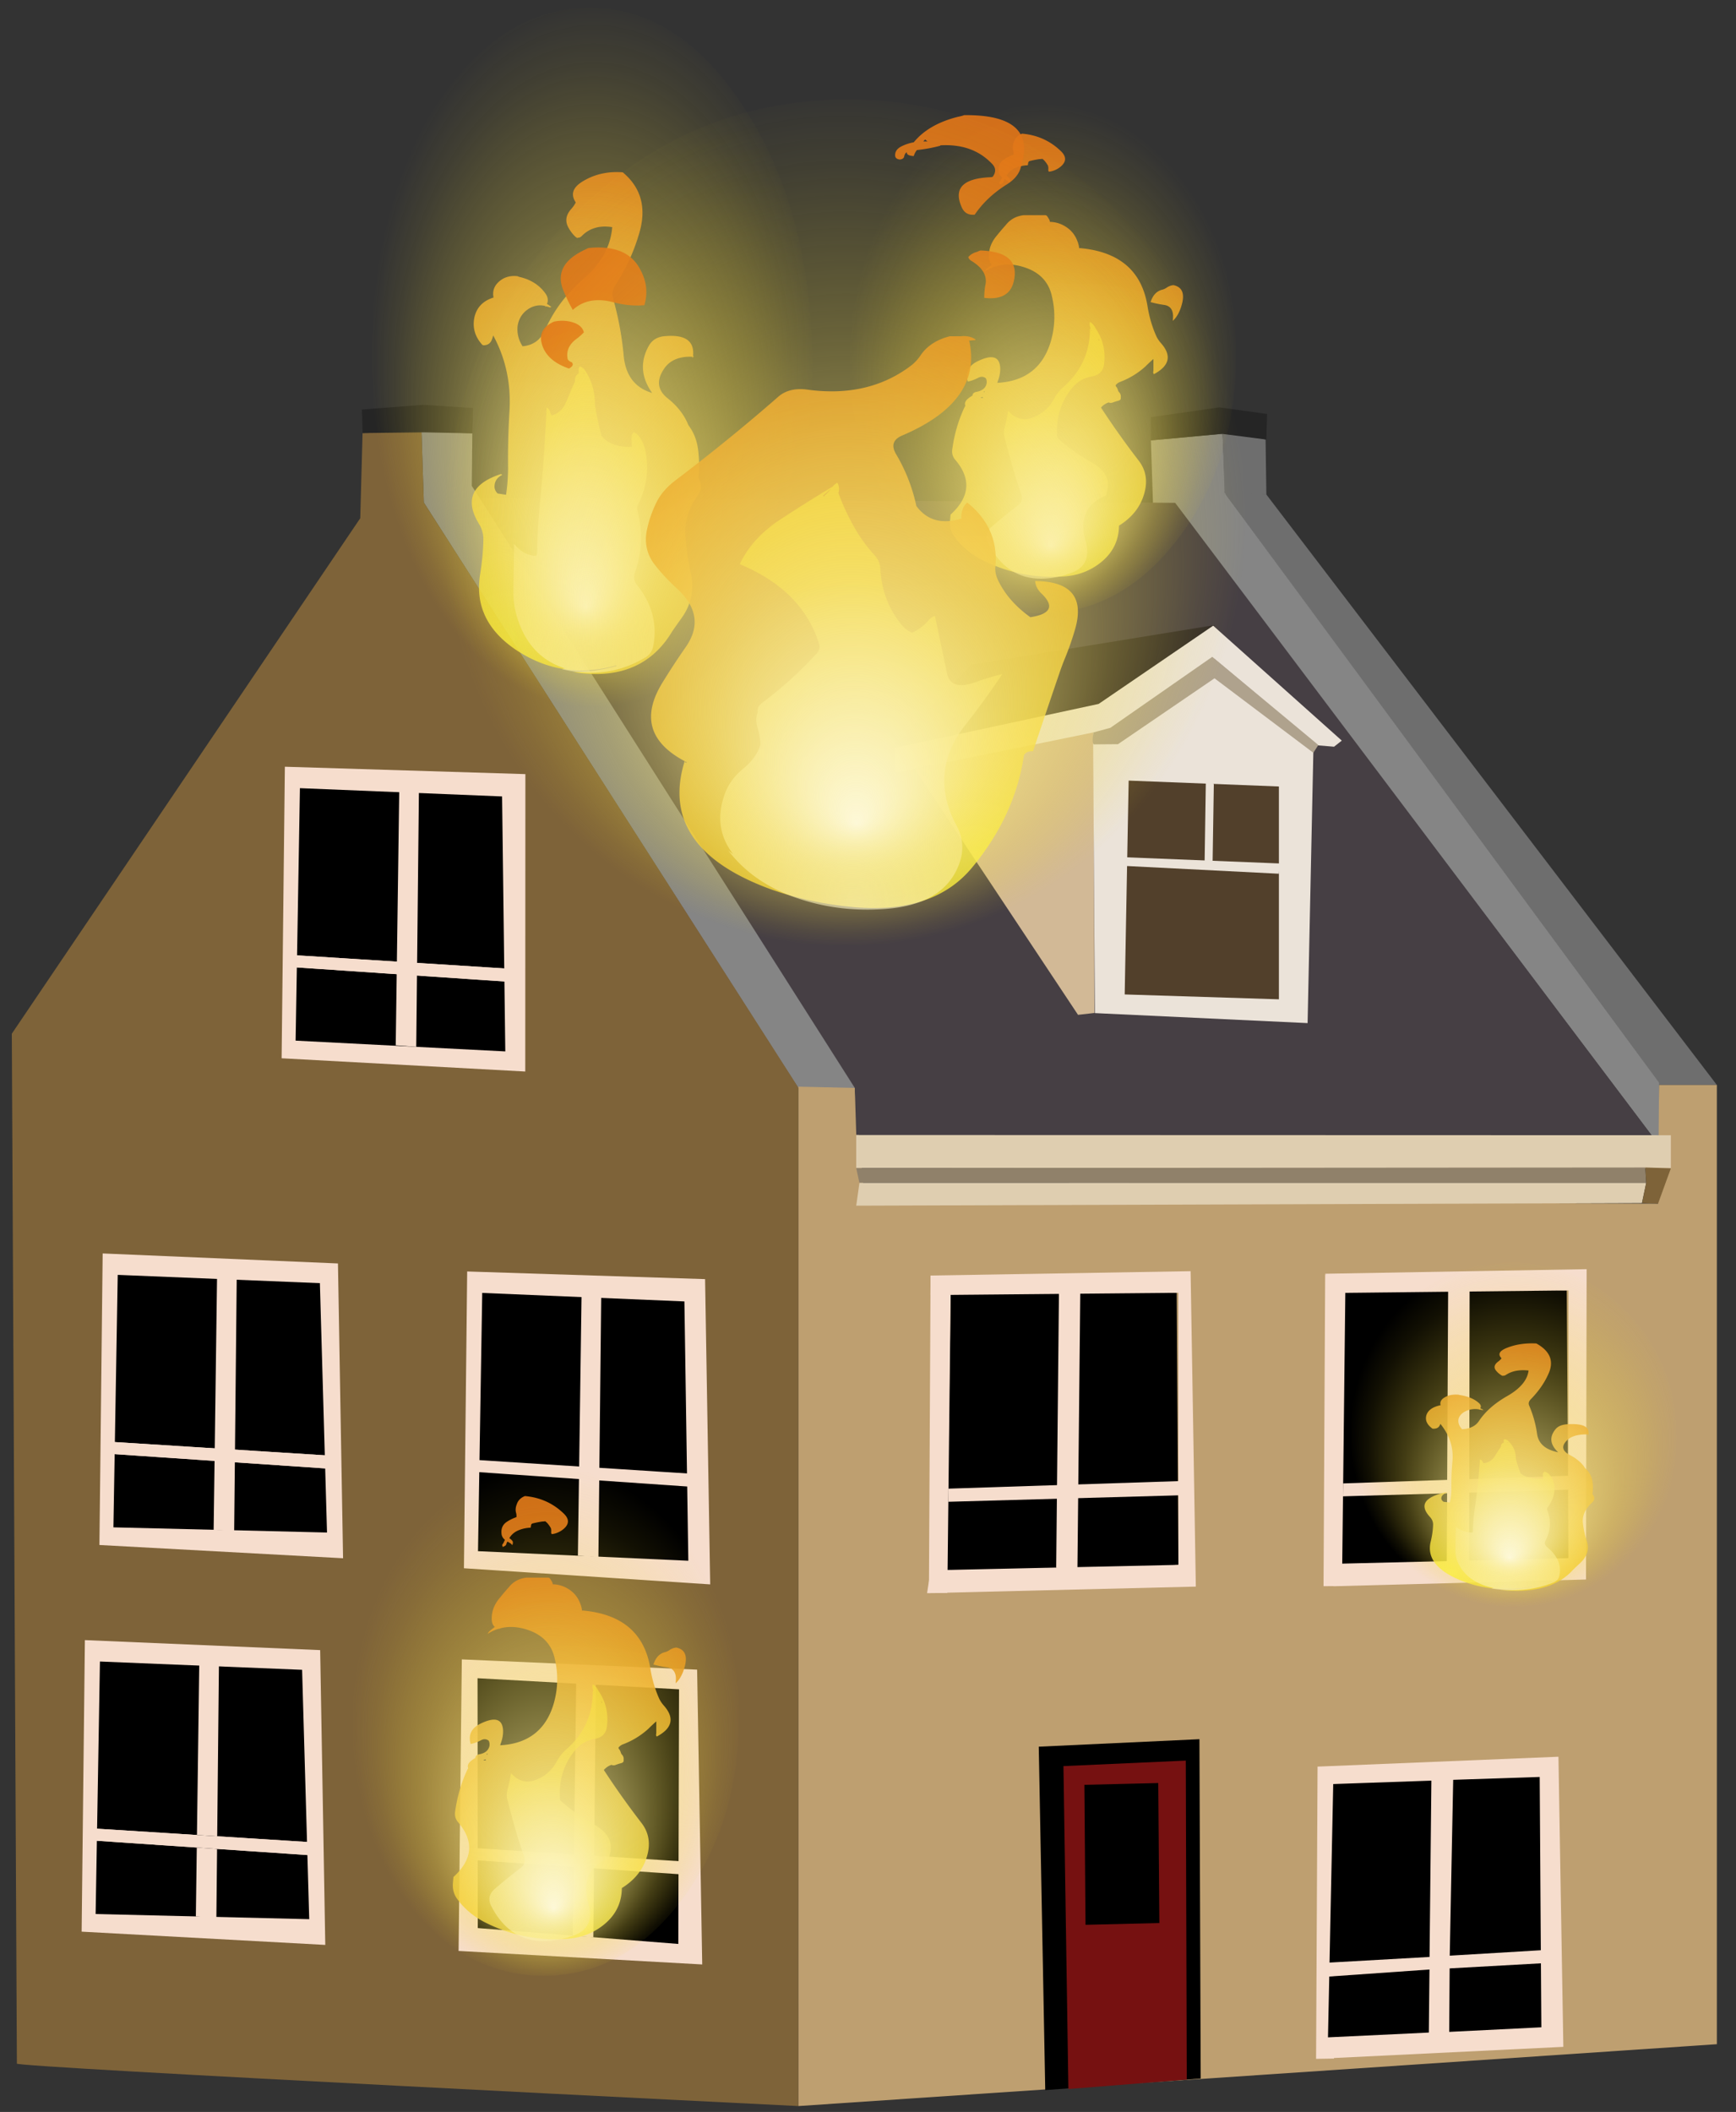 <?xml version="1.0"?>
<svg xmlns="http://www.w3.org/2000/svg" xmlns:xlink="http://www.w3.org/1999/xlink" version="1.0" width="588" height="715" viewBox="0 0 588 715">
  <rect x="0" y="0" width="588" height="715" fill="#333333" stroke="none"/>
  <defs>
    <radialGradient r="50.143" fy="-13776.663" fx="1471.076" cy="-13776.663" cx="1435.091" gradientTransform="matrix(.061 1.74 -1.318 .073 -17311.911 -981.236)" gradientUnits="userSpaceOnUse" id="r" xlink:href="#m"/>
    <radialGradient gradientUnits="userSpaceOnUse" gradientTransform="matrix(.025 -.999 -.533 -.042 -7373.982 905.2)" fy="-13776.663" fx="1471.076" r="50.143" cy="-13776.663" cx="1435.091" id="i">
      <stop offset="0" stop-color="#fdf8d7"/>
      <stop offset=".349" stop-color="#f9ea88" stop-opacity=".6"/>
      <stop offset=".659" stop-color="#f6df4b" stop-opacity=".275"/>
      <stop offset=".886" stop-color="#f4d92d" stop-opacity=".074"/>
      <stop offset="1" stop-color="#f4d626" stop-opacity="0"/>
    </radialGradient>
    <radialGradient gradientUnits="userSpaceOnUse" gradientTransform="matrix(-.187 -.982 -1.012 .158 47.276 -7.392)" r="32.777" cy="23.63" cx="-47.845" id="g">
      <stop offset="0" stop-color="#fcf43e" stop-opacity=".82"/>
      <stop offset="1" stop-color="#e07518" stop-opacity=".918"/>
    </radialGradient>
    <radialGradient gradientUnits="userSpaceOnUse" gradientTransform="matrix(-.187 -.982 -1.012 .158 45.76 -7.155)" r="32.777" cy="22.873" cx="-47.574" id="f">
      <stop offset="0" stop-color="#fcf43e" stop-opacity=".82"/>
      <stop offset="1" stop-color="#e07518" stop-opacity=".918"/>
    </radialGradient>
    <radialGradient gradientUnits="userSpaceOnUse" gradientTransform="matrix(-.187 -.982 -1.012 .158 49.396 -7.723)" r="32.777" cy="24.69" cx="-47.859" id="a">
      <stop offset="0" stop-color="#fcf43e" stop-opacity=".82"/>
      <stop offset="1" stop-color="#e07518" stop-opacity=".918"/>
    </radialGradient>
    <radialGradient gradientUnits="userSpaceOnUse" gradientTransform="matrix(-.187 .982 1.012 .158 4982.086 -16925.516)" r="70.556" cy="-1679.938" cx="17506.965" id="k">
      <stop offset="0" stop-color="#fcf43e" stop-opacity=".82"/>
      <stop offset="1" stop-color="#e07518" stop-opacity=".918"/>
    </radialGradient>
    <radialGradient gradientUnits="userSpaceOnUse" gradientTransform="matrix(-.148 .989 .802 .159 3702.68 -17369.176)" r="70.087" cy="-1313.591" cx="17779.9" id="j">
      <stop offset="0" stop-color="#fcf43e" stop-opacity=".82"/>
      <stop offset="1" stop-color="#e07518" stop-opacity=".918"/>
    </radialGradient>
    <radialGradient gradientUnits="userSpaceOnUse" gradientTransform="matrix(-.187 .982 1.012 .158 4985.565 -16924.973)" r="70.556" cy="-1681.676" cx="17504.656" id="b">
      <stop offset="0" stop-color="#fcf43e" stop-opacity=".82"/>
      <stop offset="1" stop-color="#e07518" stop-opacity=".918"/>
    </radialGradient>
    <radialGradient gradientUnits="userSpaceOnUse" gradientTransform="matrix(-.012 1 .704 .009 275.387 -16431.268)" r="36.84" cy="-101.363" cx="16433.957" id="l">
      <stop offset="0" stop-color="#fff" stop-opacity=".6"/>
      <stop offset="1" stop-color="#f4d626" stop-opacity=".757"/>
    </radialGradient>
    <radialGradient gradientUnits="userSpaceOnUse" gradientTransform="matrix(.025 -.999 -.533 -.042 -7373.982 905.2)" fy="-13776.663" fx="1471.076" r="50.143" cy="-13776.663" cx="1435.091" id="m">
      <stop offset="0" stop-color="#fdf8d7"/>
      <stop offset=".349" stop-color="#f9ea88" stop-opacity=".6"/>
      <stop offset=".659" stop-color="#f6df4b" stop-opacity=".275"/>
      <stop offset=".886" stop-color="#f4d92d" stop-opacity=".074"/>
      <stop offset="1" stop-color="#f4d626" stop-opacity="0"/>
    </radialGradient>
    <radialGradient gradientUnits="userSpaceOnUse" gradientTransform="matrix(.025 -.999 -.533 -.042 -7373.982 905.2)" fy="-13776.663" fx="1471.076" r="50.143" cy="-13776.663" cx="1435.091" id="c">
      <stop offset="0" stop-color="#fdf8d7"/>
      <stop offset=".349" stop-color="#f9ea88" stop-opacity=".6"/>
      <stop offset=".659" stop-color="#f6df4b" stop-opacity=".275"/>
      <stop offset=".886" stop-color="#f4d92d" stop-opacity=".074"/>
      <stop offset="1" stop-color="#f4d626" stop-opacity="0"/>
    </radialGradient>
    <radialGradient gradientUnits="userSpaceOnUse" gradientTransform="matrix(.012 -1 .704 .008 -12.856 57.798)" r="13.438" cy="41.55" cx="16.6" id="d">
      <stop offset="0" stop-color="#fff" stop-opacity=".6"/>
      <stop offset="1" stop-color="#f4d626" stop-opacity=".757"/>
    </radialGradient>
    <radialGradient gradientUnits="userSpaceOnUse" gradientTransform="matrix(.187 -.982 1.012 .158 -.466 -.072)" r="25.741" cy="19.828" cx="-37.444" id="e">
      <stop offset="0" stop-color="#fcf43e" stop-opacity=".82"/>
      <stop offset="1" stop-color="#e07518" stop-opacity=".918"/>
    </radialGradient>
    <radialGradient r="70.556" cy="-1681.676" cx="17504.656" gradientTransform="matrix(-.326 -1.711 1.763 -.276 9616.792 30059.745)" gradientUnits="userSpaceOnUse" id="n" xlink:href="#b"/>
    <radialGradient r="70.087" cy="-1313.591" cx="17779.9" gradientTransform="matrix(-.258 -1.722 1.397 -.277 7382.52 30833.369)" gradientUnits="userSpaceOnUse" id="o" xlink:href="#j"/>
    <radialGradient r="70.556" cy="-1679.938" cx="17506.965" gradientTransform="matrix(-.326 -1.711 1.763 -.276 9610.732 30060.691)" gradientUnits="userSpaceOnUse" id="p" xlink:href="#k"/>
    <radialGradient r="36.84" cy="-101.363" cx="16433.957" gradientTransform="matrix(-.022 -1.741 1.226 -.015 1413.553 29199.91)" gradientUnits="userSpaceOnUse" id="q" xlink:href="#l"/>
    <radialGradient gradientUnits="userSpaceOnUse" gradientTransform="matrix(-.012 -1 -.704 .009 47.174 -.586)" r="17.114" cy="27.684" cx="-45.698" id="h">
      <stop offset="0" stop-color="#fff" stop-opacity=".6"/>
      <stop offset="1" stop-color="#f4d626" stop-opacity=".757"/>
    </radialGradient>
    <radialGradient r="25.741" cy="19.828" cx="-37.444" gradientTransform="matrix(1.174 -6.17 6.356 .994 -164.526 316.502)" gradientUnits="userSpaceOnUse" id="s" xlink:href="#e"/>
    <radialGradient r="13.438" cy="41.55" cx="16.6" gradientTransform="matrix(.075 -6.28 4.422 .053 -242.343 679.96)" gradientUnits="userSpaceOnUse" id="t" xlink:href="#d"/>
    <radialGradient r="50.143" fy="-13776.663" fx="1471.076" cy="-13776.663" cx="1435.091" gradientTransform="matrix(-.07 2.396 1.503 .101 20753.416 -1576.291)" gradientUnits="userSpaceOnUse" id="u" xlink:href="#c"/>
    <radialGradient r="32.777" cy="24.69" cx="-47.859" gradientTransform="matrix(-1.174 -6.17 -6.357 .994 579.854 320.842)" gradientUnits="userSpaceOnUse" id="v" xlink:href="#a"/>
    <radialGradient r="32.777" cy="22.873" cx="-47.574" gradientTransform="matrix(-1.174 -6.17 -6.357 .994 557.018 324.413)" gradientUnits="userSpaceOnUse" id="w" xlink:href="#f"/>
    <radialGradient r="32.777" cy="23.63" cx="-47.845" gradientTransform="matrix(-1.174 -6.17 -6.357 .994 566.54 322.924)" gradientUnits="userSpaceOnUse" id="x" xlink:href="#g"/>
    <radialGradient r="17.114" cy="27.684" cx="-45.698" gradientTransform="matrix(-.078 -6.28 -4.422 .055 565.897 365.671)" gradientUnits="userSpaceOnUse" id="y" xlink:href="#h"/>
    <radialGradient r="50.143" fy="-13776.663" fx="1471.076" cy="-13776.663" cx="1435.091" gradientTransform="matrix(.102 2.915 -2.208 .123 -30121.845 -1965.486)" gradientUnits="userSpaceOnUse" id="z" xlink:href="#i"/>
    <radialGradient xlink:href="#b" id="A" gradientUnits="userSpaceOnUse" gradientTransform="matrix(-.326 -1.711 1.763 -.276 9616.792 30059.745)" cx="17504.656" cy="-1681.676" r="70.556"/>
    <radialGradient xlink:href="#j" id="B" gradientUnits="userSpaceOnUse" gradientTransform="matrix(-.258 -1.722 1.397 -.277 7382.52 30833.369)" cx="17779.9" cy="-1313.591" r="70.087"/>
    <radialGradient xlink:href="#k" id="C" gradientUnits="userSpaceOnUse" gradientTransform="matrix(-.326 -1.711 1.763 -.276 9610.732 30060.691)" cx="17506.965" cy="-1679.938" r="70.556"/>
    <radialGradient xlink:href="#l" id="D" gradientUnits="userSpaceOnUse" gradientTransform="matrix(-.022 -1.741 1.226 -.015 1413.553 29199.91)" cx="16433.957" cy="-101.363" r="36.84"/>
    <radialGradient xlink:href="#m" id="E" gradientUnits="userSpaceOnUse" gradientTransform="matrix(.061 1.74 -1.318 .073 -17311.911 -981.236)" cx="1435.091" cy="-13776.663" fx="1471.076" fy="-13776.663" r="50.143"/>
    <radialGradient xlink:href="#e" id="F" gradientUnits="userSpaceOnUse" gradientTransform="matrix(1.174 -6.17 6.356 .994 -164.526 316.502)" cx="-37.444" cy="19.828" r="25.741"/>
    <radialGradient xlink:href="#d" id="G" gradientUnits="userSpaceOnUse" gradientTransform="matrix(.075 -6.28 4.422 .053 -242.343 679.96)" cx="16.6" cy="41.55" r="13.438"/>
    <radialGradient xlink:href="#c" id="H" gradientUnits="userSpaceOnUse" gradientTransform="matrix(-.07 2.396 1.503 .101 20753.416 -1576.291)" cx="1435.091" cy="-13776.663" fx="1471.076" fy="-13776.663" r="50.143"/>
  </defs>
  <g fill-rule="evenodd">
    <path d="M390.675 175.033l24.402-6.554c-.012-.089-.945-21.58-1-21.607l-24.258 2.223.855 25.937zM142.771 145.963l.78 24.162 126.9 198.36 22.689.687-133.31-204.62h-.031l.187-17.844z" fill="#858585"/>
    <path d="M414.462 166.445l14.39.879 152.663 199.987h-19.582z" fill="#6e6e6e"/>
    <path d="M561.925 366.526l-146.788-199.2c-1.71-5.119-11.006 2.796-17.576 2.85l164.425 217.588z" fill="#858585"/>
    <path d="M4 349.958l118.019-174.513.782-28.827 19.965-.655.78 24.162 126.888 198.113L270.43 713S2.63 699.785 5.717 698.605z" fill="#7e6339"/>
    <path d="M270.438 367.883l19.08.433 3.365 38.375 268.725.78.332-40.168h19.582v324.75l-311.075 20.941z" fill="#be9f70"/>
    <path d="M527.862 594.733l-81.593 3.343v.157l-.032 5.937-.468 92.844 6.062-.094v-.187l77.688-3.782-1.657-98.218z" fill="#f6ddcd"/>
    <path d="M162.4 168.483l235.637 1.747L562 387.767l-271.975-3.523-.5-15.934z" fill="#463f44"/>
    <path d="M302.037 253.083l26.894-28.043 82.603-13.439-40.408 27.962-69.089 13.52z" fill="#302a29"/>
    <path d="M302.938 253.233l.4 8.376 71.583-14.255 36.393-24.356 34.792 29.319 5.75.48 2.626-2.063-43.568-38.911-38.792 26.485-69.185 14.925z" fill="#ebe3d9"/>
    <path d="M365.137 343.57l5.546-.635-.25-94.997-60.598 12.373 55.303 83.26z" fill="#d2b996"/>
    <path d="M370.237 248.158l4.239-.632 36.126-25.157 34.31 29.03-2.018 94.967-72.052-3.384-.605-94.825z" fill="#ebe3d9"/>
    <path d="M382.287 264.27l-1.34 72.394 52.23 1.65v-72.052l-50.889-1.992z" fill="#52402b"/>
    <path d="M380.812 290.208l.246 2.948 52.111 2.643.254-3.475z" fill="#ebe3d9"/>
    <path d="M408.425 264.795l-.424 27.805 2.712-.146.424-27.055-2.712-.603z" fill="#ebe3d9"/>
    <path d="M414.05 145.77l14.612 3.01.272 18.644-14.153-.562-.73-21.092z" fill="#6e6e6e"/>
    <path d="M389.8 141.22l23.241-3.3 16.133 2.22-.246 8.668-15.142-1.941-23.957 2.221-.03-7.868zM122.563 138.658l20.734-1.611 16.942 1.085-.247 8.568-16.32-.333-20.865.241c-.246-7.95-.09-5.467-.246-7.95z" fill="#252525"/>
    <path d="M28.75 555.25l79.695 3.389 1.73 99.802-82.525-4.488 1.1-98.703z" fill="#f6ddcd"/>
    <path d="M351.837 591.331l2.197 116.264 52.654-3.93-.428-114.868-54.422 2.535z"/>
    <path d="M360.2 597.904l1.673 109.325 40.095-3.189-.326-107.995-41.442 1.86z" fill="#761111"/>
    <path d="M322.05 433.954l-1.466 101.691 78.556-5.864-.589-92.109-76.501-3.718z"/>
    <path d="M321.262 503.976l-.05 4.447 77.922-2.183.59-4.833z" fill="#f6ddcd"/>
    <path d="M358.712 434.066l-.97 96.69 7.18 1.579 1.016-98.34z" fill="#f6ddcd"/>
    <path d="M315.15 438.438c0-.21.041-6.61.041-6.61l88.076-1.47 1.772 106.78-91.028 2.22 1.181-7.74 83.943-1.838v-92.113z" fill="#f6ddcd"/>
    <path d="M315.187 431.989l-.55 107.352 6.235-.058 1.125-100.874z" fill="#f6ddcd"/>
    <path d="M454.357 434.756l-2.125 98.606 79.027-5.863-.593-90.629-76.307-2.113z"/>
    <path d="M454.93 502.202l-.05 4.375 76.375-2.238.594-4.756-76.917 2.62z" fill="#f6ddcd"/>
    <path d="M490.502 435.77l-.478 94.8 7.593-.184.154-94.694-7.27.079z" fill="#f6ddcd"/>
    <path d="M452.803 437.721c0-.206-3.96-6.503-3.96-6.503l88.567-1.544-.218 105.061-85.535 2.285 1.188-7.617 78.407-1.9v-90.634z" fill="#f6ddcd"/>
    <path d="M448.847 431.37L448.294 537l6.248-.06 1.13-99.254z" fill="#f6ddcd"/>
    <path d="M521.921 664.673l-30.91 1.72-.15 21.49 31.21-1.55zM492.211 602.553l-1.17 59.53 30.85-1.84-.38-58.66zM484.825 602.826l-33.25 1.157-1.25 60.437 33.875-1.906.625-59.688zM484.175 666.77l-33.938 2.375-.437 20.594 34.156-1.625.219-21.344zM367.3 604.243l.373 47.395 25.015-.601-.373-47.395-25.015.6z"/>
    <path d="M290.012 384.249v11.2l275.925.077v-11.2z" fill="#dfceb0"/>
    <path d="M290.012 395.45l1.088 5.016 266.475-.021-.31-5.195z" fill="#90816a"/>
    <path d="M291.1 400.465l-1.087 7.71 266.125-.89 1.445-6.84z" fill="#dfceb0"/>
    <path d="M565.937 395.525l-8.664-.276.31 5.195-1.38 6.842 5.396.185 4.339-11.946z" fill="#7e6339"/>
    <path d="M370.362 247.958s-.65 3.345.09 4.044l8.222-.063 32.69-22.302 33.477 25.214 1.694-2.632-35.93-29.852L376.09 246.4l-5.727 1.558z" fill="#afa28d"/>
    <path d="M33.85 562.506l-1.46 85.473 72.347 1.753-2.412-84.423-68.475-2.803z"/>
    <path d="M32.587 619.083l-.045 4.087 72.201 4.892.544-4.393-72.7-4.586z" fill="#f6ddcd"/>
    <path d="M67.512 561.656l-1.176 87.145 6.952.524.88-87.077-6.656-.591zM32.587 619.083l-.045 4.087 72.201 4.892.544-4.393-72.7-4.586zM156.425 561.78l79.695 3.474 1.73 99.804-82.525-4.576 1.1-98.703z" fill="#f6ddcd"/>
    <path d="M161.75 568.155l.083 84.585 67.918 5.374.246-86.197z"/>
    <path d="M160.262 625.62l-.045 4.087 72.201 4.97.544-4.392-72.7-4.665z" fill="#f6ddcd"/>
    <path d="M195.187 568.228l-1.176 87.143 6.952.531.88-87.075-6.656-.599zM34.775 424.349l79.695 3.389 1.73 99.802-82.525-4.488 1.1-98.704z" fill="#f6ddcd"/>
    <path d="M39.875 431.605l-1.46 85.473 72.347 1.752-2.412-84.422-68.475-2.803z"/>
    <path d="M38.612 488.186l-.045 4.088 72.201 4.892.544-4.393-72.7-4.587z" fill="#f6ddcd"/>
    <path d="M73.537 430.754l-1.176 87.145 6.952.523.88-87.076-6.655-.592z" fill="#f6ddcd"/>
    <path d="M38.612 488.186l-.045 4.088 72.201 4.892.544-4.393-72.7-4.587zM158.237 430.453l80.582 2.588 1.73 103.348-83.411-5.463z" fill="#f6ddcd"/>
    <path d="M163.337 437.714l-1.435 87.431 71.236 3.24-1.325-87.795z"/>
    <path d="M162.075 494.294l-.046 4.087 72.202 4.97.543-4.392-72.7-4.665z" fill="#f6ddcd"/>
    <path d="M197 436.9l-1.264 89.774 6.952.53.967-89.706z" fill="#f6ddcd"/>
    <g>
      <path d="M96.486 259.572l81.468 2.503-.042 100.688-82.525-4.487z" fill="#f6ddcd"/>
      <path d="M101.586 266.83l-1.46 85.47 71.02 3.654-1.085-86.322z"/>
      <path d="M100.324 323.41l-.046 4.088 72.201 4.893.544-4.394-72.7-4.586z" fill="#f6ddcd"/>
      <path d="M135.249 265.979l-1.215 87.9 6.951.524.918-87.832z" fill="#f6ddcd"/>
      <path d="M100.324 323.41l-.046 4.088 72.201 4.893.544-4.394-72.7-4.586z" fill="#f6ddcd"/>
    </g>
  </g>
  <g fill-rule="evenodd">
    <path d="M941.43 464.988c1.335 1.044 2.32 2.38 2.96 4.005.399.913.632 1.798.696 2.654v.046l.175-.087c13.41 1.16 21.073 7.72 22.989 19.68.58 3.598 1.567 6.966 2.96 10.1.349.757.842 1.51 1.48 2.265 3.832 4.239 3.078 7.78-2.263 10.625a.84.84 0 01-.262-.61c.06-.29.088-.61.088-.959v-.958-1.393-1.219a51.765 51.765 0 00-2.7 2.525 26.81 26.81 0 01-8.534 5.225c-.639.232-1.161.61-1.567 1.13 0 .234.117.465.348.697.174.29.319.61.436.958.057.29.231.58.522.87.348.466.493.959.435 1.481v.611c-.116.29-.348.493-.696.61-.697.176-1.423.406-2.177.697-.523.115-.928.087-1.22-.087a5.759 5.759 0 00-2.612 1.741 283.67 283.67 0 0012.888 18.111c2.38 3.192 2.96 6.88 1.742 11.06-1.277 4.47-4.123 8.068-8.534 10.797-.058 5.807-2.757 10.422-8.099 13.847-3.018 1.916-6.386 3.019-10.1 3.31-9.985.754-19.39-1.103-28.215-5.574-3.948-2.032-7.11-4.732-9.491-8.098-1.045-1.51-1.48-3.252-1.307-5.225.06-.696.117-1.363.175-2.003 6.5-5.921 7.053-12.076 1.654-18.46-.987-1.103-1.336-2.41-1.045-3.92.697-4.933 2.06-9.578 4.093-13.932.092-.185.193-.359.305-.522-.343-.817-.039-1.629.914-2.437a9.345 9.345 0 011.567-1.047h-.087c.058-.637.493-1.045 1.306-1.219 1.974-.346 3.135-1.276 3.484-2.786.116-.697.03-1.307-.262-1.829-.754-.582-1.597-.64-2.525-.176-1.219.64-2.408 1.075-3.57 1.306-.87-3.077.231-5.369 3.309-6.877 4.876-2.381 7.431-1.655 7.663 2.177.06 1.393-.174 2.814-.697 4.265-.115.29-.203.582-.26.87 9.461-.522 15.5-5.224 18.112-14.106 1.45-5.05 1.567-10.13.348-15.24-1.22-5.515-5.05-8.968-11.495-10.362-2.554-.52-4.934-.463-7.14.176l.087.087h-.435c-1.277.349-2.526.929-3.745 1.742.174-.406.436-.756.784-1.047.522-.465 1.074-.9 1.654-1.306-.639-.523-.987-1.336-1.045-2.437-.116-2.727.814-5.224 2.787-7.488a77.381 77.381 0 012.96-3.484c1.51-1.917 3.541-3.018 6.096-3.309h7.228a.78.78 0 01.348.087c.058.058.145.115.261.176.232.347.436.666.61.957.232.348.348.694.348 1.044 2.322.058 4.412.814 6.27 2.265zm-28.911 57.385l-.131-.392a9.559 9.559 0 00-.74.349c.284.005.574.02.87.043zm.435-1.96l.174-.391a8.248 8.248 0 00-.392.218.692.692 0 00.218.174z" fill="url(#n)" transform="translate(-579.573 -387.613)"/>
    <path d="M974.955 484.842c.697-.406 1.393-.638 2.09-.697 3.018.64 3.918 2.96 2.7 6.967-.697 2.323-1.683 4.035-2.961 5.137.465-3.25-.493-5.049-2.874-5.399a35.927 35.927 0 01-4.615-.958c.696-2.265 1.973-3.659 3.831-4.18.58-.114 1.19-.405 1.829-.87z" fill="url(#o)" transform="translate(-579.573 -387.613)"/>
    <path d="M938.033 444.61c-1.045.638-2.09 1.016-3.135 1.131-.174-.115-.261-.32-.261-.61.057-.464.03-.928-.087-1.393a9.381 9.381 0 00-1.22-1.741 6.63 6.63 0 00-.696-.612 5.92 5.92 0 01-.958.087c-1.219.178-2.38.41-3.483.7-.117.116-.204.203-.261.262a.773.773 0 00-.087.346c-.058.176-.088.32-.088.436 0 .117-.03.233-.087.348-1.393.058-2.67.32-3.831.784-1.393.522-2.468 1.364-3.222 2.525-.058.058-.087.115-.087.174 0 .06.03.115.087.176a3.8 3.8 0 01.87.782c.175.234.232.495.175.784 0 .233-.06.435-.174.611h-.087a2.21 2.21 0 00-.523-.524 5.756 5.756 0 00-.61-.347 1.084 1.084 0 00-.435-.26c0 .057-.03.114-.087.173a1.898 1.898 0 00-.261.61c-.06.289-.232.522-.523.695l-.696.348c-.058-.057-.087-.144-.087-.26-.175-.29-.117-.581.174-.87.116-.176.231-.406.348-.697.117-.174.204-.378.261-.61-.696-.581-1.074-1.276-1.132-2.09-.174-1.626.349-2.903 1.568-3.83a13.906 13.906 0 013.483-1.742c.057-.58 0-1.132-.174-1.655-.174-.87-.087-1.742.261-2.612.406-1.336 1.336-2.292 2.787-2.872 5.282.463 9.753 2.523 13.41 6.18 1.858 1.974 1.48 3.832-1.132 5.574z" fill="url(#p)" transform="translate(-579.573 -387.613)"/>
    <path d="M951.922 502.78c-.12-.207-.237-.41-.348-.61.04.26.084.523.13.784l.218-.174zm-2.743-3.135h.174a6.353 6.353 0 01-.217-.435c.012.146.028.29.043.435zm-.217-.827c-.32-.82-.394-1.56-.218-2.22.834.5 1.458 1.21 1.872 2.133 2.503 3.582 3.476 7.632 2.917 12.15-.29 2.378-1.684 3.772-4.18 4.177-2.555.464-4.672 1.655-6.356 3.57-4.123 4.82-5.892 10.565-5.312 17.24a67.388 67.388 0 0011.755 8.36c4.82 2.728 6.416 6.357 4.79 10.885-.058.175-.232.32-.523.436-6.386 2.844-8.533 7.924-6.444 15.239 1.685 5.921-.405 9.666-6.27 11.233a1.488 1.488 0 01-.26.045.398.398 0 01-.088.131c-12.076 3.54-20.841.03-26.298-10.537-1.102-2.206-.726-4.122 1.132-5.747a198.03 198.03 0 018.795-7.14c1.336-.988 1.742-2.264 1.22-3.832a188.256 188.256 0 01-2.265-6.88 326.41 326.41 0 01-3.396-12.365c-.29-1.046-.29-2.147 0-3.309a56.764 56.764 0 001.22-5.747c2.38 2.727 5.137 3.513 8.272 2.351 3.252-1.217 5.69-3.366 7.315-6.442a13.735 13.735 0 013.135-3.918c5.921-5.225 8.911-11.699 8.969-19.42 0-.186.073-.318.217-.393zm-8.796 21.64c.114-.176.229-.35.349-.523a22.92 22.92 0 01-.48.435l.131.087zm1.307 59.693l-.044-.044v.044h.044z" fill="url(#q)" transform="translate(-579.573 -387.613)"/>
    <path d="M978.843 569.657c-12.934 17.068-28.529 25.602-46.778 25.602s-33.843-8.534-46.778-25.602c-12.89-17.01-19.335-37.589-19.335-61.74 0-24.093 6.445-44.671 19.335-61.739 12.937-17.068 28.53-25.601 46.778-25.601 18.25 0 33.841 8.533 46.778 25.601 12.938 17.068 19.405 37.646 19.405 61.74 0 24.093-6.467 44.672-19.405 61.74z" fill="url(#r)" transform="translate(-579.573 -387.613)"/>
  </g>
  <g fill-rule="evenodd">
    <path d="M-60.819 422.225c-1.834 1.985-2.255 4.007-1.262 6.073a12.256 12.256 0 002.638 3.549c.075.075.15.113.226.113l.232.232c.15 0 .232-.037.232-.119.459.076.917-.113 1.376-.571 2.67-2.676 6.11-3.668 10.313-2.984-.534 6.57-3.781 12.41-9.742 17.53-3.667 3.14-6.764 6.613-9.276 10.425a47.695 47.695 0 00-3.78 6.984c-1.527 3.285-4.052 5.081-7.563 5.382-1.3-1.984-1.871-4.164-1.714-6.531.308-2.751 1.645-4.849 4.013-6.3 1.752-.992 3.549-1.262 5.383-.804.075.076.119.195.119.346.075-.076.113-.15.113-.233.383.076.798.189 1.262.346.151 0 .346-.038.572-.113a10.47 10.47 0 00-1.489-1.036c.534-1.219.308-2.481-.684-3.781-2.067-2.751-4.968-4.547-8.705-5.383a3.452 3.452 0 01-.572-.232c-2.75-.308-4.999.458-6.758 2.292-1.3 1.376-1.758 3.015-1.375 4.93-3.662 1.144-5.84 3.474-6.532 6.984-.609 3.36.308 6.381 2.751 9.05.15.076.308.12.459.12 1.149 0 1.984-.458 2.518-1.375a8.28 8.28 0 00.685-1.954c4.277 7.87 6.11 16.5 5.501 25.895a261.006 261.006 0 00-.458 19.011c0 .729-.019 1.451-.057 2.18a57.112 57.112 0 01-.634 6.877c-.992-.15-1.947-.308-2.864-.459-.609-.615-.954-1.3-1.03-2.06-.075-1.834.722-3.209 2.406-4.126.307-.15.194-.264-.346-.345-9.772 3.209-12.215 8.824-7.33 16.844.993 1.602 1.49 3.36 1.49 5.27-.076 3.893-.46 7.907-1.144 12.027-1.601 10.463 2.556 18.98 12.486 25.549 7.794 5.1 16.06 7.31 24.802 6.645 2.908-.214 5.866-.748 8.88-1.608l.057.232a60.54 60.54 0 01-8.937 1.715 70.134 70.134 0 01-5.671.345c15.35 2.45 26.504-2.141 33.45-13.741.992-1.451 1.984-2.864 2.977-4.24 3.517-4.742 4.622-9.973 3.322-15.695a84.759 84.759 0 01-1.714-11.575c-.534-5.194.841-10.08 4.126-14.665 1.15-1.526 1.338-3.21.571-5.037a25.102 25.102 0 00-.401-.917c.364-2.789.345-5.891-.057-9.283-.396-3.266-1.507-6.092-3.322-8.478-1.344-3.405-3.675-6.42-6.99-9.05-3.36-2.67-3.857-5.88-1.49-9.623 1.91-3.134 5.157-4.622 9.736-4.465.075.15.15.308.232.458v-.458h.345a1.315 1.315 0 00-.232-.345c.459-4.968-2.631-7.18-9.283-6.645-2.669.15-4.578 1.262-5.727 3.322-2.977 5.351-2.594 10.658 1.149 15.928-5.728-1.684-8.937-5.81-9.622-12.373a106.554 106.554 0 00-3.668-19.821c-.383-1.451-.113-2.864.804-4.24 3.517-5.42 6.149-11.072 7.907-16.957 2.827-8.862 1.03-15.966-5.382-21.31-4.968-.383-9.433.609-13.403 2.977-3.51 2.066-4.352 4.465-2.518 7.216a9.92 9.92 0 01-1.4 2.085z" fill="url(#s)" transform="translate(254.427 -351.613)"/>
    <path d="M-58.407 478.015c-.842.534-1.262 1.3-1.262 2.293a1.408 1.408 0 000 .515 153.359 153.359 0 00-2.864 6.588c-1.068 2.676-2.751 4.277-5.044 4.811a3.443 3.443 0 01-.571-1.375c-.226-.61-.61-1.03-1.143-1.257a645.08 645.08 0 01-2.18 31.736 196.188 196.188 0 00-1.03 17.755c0 .534-.345.76-1.036.685-2.594-.308-4.849-1.646-6.758-4.013-.075 5.194-.15 10.689-.226 16.499 0 2.82.42 5.614 1.262 8.359 2.714 8.925 8.115 14.69 16.21 17.303-.376.081-.74.15-1.086.226 10.313 2.518 19.778 1.18 28.407-4.013 1.45-.917 2.33-2.286 2.632-4.12 1.3-7.336-.572-14.132-5.615-20.393-.993-1.3-1.181-2.783-.572-4.466 2.368-6.72 2.6-13.748.685-21.077-.076-.534.037-1.112.345-1.715 2.983-6.117 3.743-12.335 2.293-18.678a11.303 11.303 0 00-1.489-3.549c-.61-1.067-1.375-1.796-2.292-2.18-.61.616-.88 1.42-.804 2.406.075.842.113 1.683.113 2.519-4.924.176-8.397-1.143-10.426-3.95l.113.056c-.684-2.594-1.3-5.345-1.834-8.247a24.074 24.074 0 00-.345-1.89c.05-5-1.325-9.295-4.126-12.888.081.283.157.572.226.86a1.328 1.328 0 00-.113-.282c-.227-.534-.61-.804-1.143-.804-.308.308-.421.685-.346 1.15.019.37.019.753.019 1.136zm1.771-.515c.05.195.113.383.17.572l-.572.17c.314-.132.446-.377.402-.742z" fill="url(#t)" transform="translate(254.427 -351.613)"/>
    <path d="M-108.125 559.613c14.753 23.506 32.539 35.258 53.353 35.258s38.6-11.752 53.353-35.258c14.701-23.427 22.052-51.768 22.052-85.029 0-33.181-7.35-61.522-22.052-85.028-14.756-23.506-32.54-35.259-53.353-35.259-20.814 0-38.598 11.753-53.353 35.259-14.756 23.506-22.132 51.847-22.132 85.028 0 33.182 7.376 61.523 22.132 85.029z" fill="url(#u)" transform="translate(254.427 -351.613)"/>
  </g>
  <path d="M476.5 388.468c13.617-.195 18.824 5.69 15.608 17.655-.484 2.336-1.846 4.327-4.082 5.979-3.593 2.82-6.463 6.174-8.605 10.068-1.658.194-2.82-.584-3.504-2.337-2.43-6.513.194-9.967 7.882-10.356.188 0 .39-.05.584-.145.967-1.652.873-3.159-.295-4.522-3.505-4.472-8.171-6.519-14-6.13-.1 0-.144.05-.144.145a34.228 34.228 0 01-6.419 1.457c-.39.584-.678 1.262-.873 2.041-1.363-.1-1.99-.534-1.903-1.313-.39.29-.634.78-.728 1.458-.095.584-.484.923-1.169 1.023-.778-.094-1.212-.483-1.312-1.168-.1-1.363.433-2.43 1.608-3.21a11.016 11.016 0 013.504-1.456c2.726-4.083 6.758-6.953 12.11-8.611.772-.188 1.356-.383 1.739-.578zm-10.72 8.24c-.17.22-.34.44-.509.653h1.168l-.66-.653zm11.895 39.907c0-.1.05-.195.138-.295.195-.29.49-.584.88-.873.395-.29.879-.534 1.457-.729.295-.194.584-.339.88-.44 7.29.296 10.356 3.7 9.188 10.213-.78 4.572-3.505 6.519-8.171 5.84 0-1.456.1-2.87.295-4.232.584-3.116-.635-5.835-3.65-8.171a2.317 2.317 0 01-1.017-1.313zm1.897 27.716c.1.1.1.195 0 .295-.597.057-1.18.132-1.752.22l.144.22c2.337 13.522-3.793 24.123-18.383 31.805-2.525 1.262-3.16 3.31-1.897 6.13 2.726 5.64 4.616 11.574 5.69 17.792 2.915 4.861 7.047 6.274 12.398 4.233-.094-.973 0-1.947.295-2.914a4.749 4.749 0 011.313-2.48c5.835 5.74 8.416 13.031 7.731 21.88-.1 1.364.145 2.82.729 4.378 1.846 4.767 4.817 8.95 8.9 12.549 5.633-1.074 6.663-3.75 3.058-8.027-1.068-1.262-1.652-2.675-1.746-4.227 9.729.095 13.422 5.396 11.092 15.897a111.161 111.161 0 01-3.065 10.802 90.609 90.609 0 00-1.313 4.371 4387.49 4387.49 0 00-7.292 26.555c-1.174-.095-1.99.345-2.487 1.312-1.652 13.717-6.412 26.41-14.294 38.08-7.003 10.406-17.75 14.878-32.245 13.42-8.07-.878-15.707-2.87-22.899-5.978-20.914-9.333-28.89-23.829-23.928-43.48-9.823-6.413-11.82-15.363-5.986-26.837a259.299 259.299 0 016.13-11.525c4.082-7.003 3.354-13.673-2.186-19.991-2.53-2.82-4.716-5.74-6.563-8.755-1.752-3.115-2.38-6.57-1.897-10.363.49-3.404 1.414-6.808 2.77-10.212 1.068-2.626 2.726-5.006 4.962-7.148 10.111-9.433 19.595-18.917 28.444-28.45 2.042-2.236 4.767-3.066 8.171-2.481 11.092 1.846 20.525-.823 28.307-8.02.967-.874 1.846-1.992 2.625-3.355 1.746-3.303 4.472-5.545 8.171-6.707h3.065c1.551-.201 2.864.138 3.938 1.011zm-79.807 142.977v.295h.44c-.195-.2-.34-.295-.44-.295z" transform="matrix(1.231 0 0 1 -260.03 -349.483)" fill="url(#v)" fill-rule="evenodd"/>
  <path d="M373.506 433.406c7.003-.78 11.67 1.752 14.006 7.586 1.651 3.794 1.99 7.732 1.023 11.814-2.625.29-5.35 0-8.17-.873-4.768-1.652-8.611-.829-11.525 2.481a63.018 63.018 0 01-2.77-7.154c-1.658-5.64.483-10.111 6.419-13.421.383-.289.728-.433 1.017-.433z" transform="matrix(1.231 0 0 1 -260.03 -349.483)" fill="url(#w)" fill-rule="evenodd"/>
  <path d="M367.376 470.605c0 .679.434 1.219 1.313 1.608 0 .195.05.34.144.433 0 .29-.05.534-.144.729-.195.289-.49.584-.88.88-3.498-1.458-5.834-3.7-7.002-6.715-1.558-4.277-.584-7.342 2.914-9.188 1.947-.49 3.793-.34 5.546.44 1.457.678 2.336 1.746 2.625 3.209a18.025 18.025 0 01-2.336 2.48c-1.74 1.747-2.469 3.788-2.18 6.124z" transform="matrix(1.231 0 0 1 -260.03 -349.483)" fill="url(#x)" fill-rule="evenodd"/>
  <path d="M453.457 541.946c.296 7.198 2.192 13.472 5.69 18.817.78 1.262 1.797 2.236 3.06 2.92a13.477 13.477 0 004.528-4.233c.483-.678 1.067-1.168 1.746-1.457a5993.448 5993.448 0 003.353 19.551c.679 3.888 3.26 4.861 7.732 2.915 2.625-1.169 5.106-2.086 7.442-2.764-2.82 5.25-6.08 10.796-9.779 16.625-7.197 10.99-8.12 22.566-2.77 34.719 1.853 4.283 2.042 8.71.585 13.277-2.814 8.95-9.534 13.911-20.13 14.878-8.265.78-16.147-.339-23.64-3.353-8.46-3.405-15.023-8.9-19.695-16.487.452.452.917.898 1.388 1.313-3.882-6.174-4.585-13.177-2.117-21.009.974-3.014 2.625-5.69 4.962-8.02 2.412-2.462 3.97-5.156 4.666-8.096a25.592 25.592 0 00-.728-5.332c-.547-2.116-.547-4.02 0-5.684-.189-1.162.2-2.18 1.168-3.065 5.64-5.25 10.652-10.846 15.03-16.775.778-.974.966-2.142.583-3.505-3.115-11.964-10.356-20.864-21.737-26.698 2.236-5.93 6.03-11.041 11.38-15.319 4.711-3.787 9.428-7.43 14.15-10.94l.076-.07c.364-.546.779-.96 1.237-1.243.484 1.036.585 2.205.296 3.505a85.18 85.18 0 004.961 12.837 50.755 50.755 0 004.956 8.165c.973 1.275 1.507 2.776 1.607 4.528zm-12.108-23.923h.075v-.144l-.075.144zm-3.65-.728l.145.289a23.89 23.89 0 002.117-2.7c-.742.81-1.495 1.613-2.261 2.41z" transform="matrix(1.231 0 0 1 -260.03 -349.483)" fill="url(#y)" fill-rule="evenodd"/>
  <path d="M522.749 632.946c-21.671 28.596-47.798 42.894-78.373 42.894-30.575 0-56.702-14.298-78.373-42.894-21.596-28.5-32.394-62.978-32.394-103.441 0-40.367 10.798-74.845 32.394-103.441 21.676-28.596 47.798-42.894 78.373-42.894 30.575 0 56.698 14.298 78.373 42.894 21.675 28.596 32.51 63.074 32.51 103.441 0 40.367-10.835 74.845-32.51 103.441z" transform="matrix(1.231 0 0 1 -260.03 -349.483)" fill="url(#z)" fill-rule="evenodd"/>
  <g fill-rule="evenodd">
    <path d="M941.43 464.988c1.335 1.044 2.32 2.38 2.96 4.005.399.913.632 1.798.696 2.654v.046l.175-.087c13.41 1.16 21.073 7.72 22.989 19.68.58 3.598 1.567 6.966 2.96 10.1.349.757.842 1.51 1.48 2.265 3.832 4.239 3.078 7.78-2.263 10.625a.84.84 0 01-.262-.61c.06-.29.088-.61.088-.959v-.958-1.393-1.219a51.765 51.765 0 00-2.7 2.525 26.81 26.81 0 01-8.534 5.225c-.639.232-1.161.61-1.567 1.13 0 .234.117.465.348.697.174.29.319.61.436.958.057.29.231.58.522.87.348.466.493.959.435 1.481v.611c-.116.29-.348.493-.696.61-.697.176-1.423.406-2.177.697-.523.115-.928.087-1.22-.087a5.759 5.759 0 00-2.612 1.741 283.67 283.67 0 0012.888 18.111c2.38 3.192 2.96 6.88 1.742 11.06-1.277 4.47-4.123 8.068-8.534 10.797-.058 5.807-2.757 10.422-8.099 13.847-3.018 1.916-6.386 3.019-10.1 3.31-9.985.754-19.39-1.103-28.215-5.574-3.948-2.032-7.11-4.732-9.491-8.098-1.045-1.51-1.48-3.252-1.307-5.225.06-.696.117-1.363.175-2.003 6.5-5.921 7.053-12.076 1.654-18.46-.987-1.103-1.336-2.41-1.045-3.92.697-4.933 2.06-9.578 4.093-13.932.092-.185.193-.359.305-.522-.343-.817-.039-1.629.914-2.437a9.345 9.345 0 011.567-1.047h-.087c.058-.637.493-1.045 1.306-1.219 1.974-.346 3.135-1.276 3.484-2.786.116-.697.03-1.307-.262-1.829-.754-.582-1.597-.64-2.525-.176-1.219.64-2.408 1.075-3.57 1.306-.87-3.077.231-5.369 3.309-6.877 4.876-2.381 7.431-1.655 7.663 2.177.06 1.393-.174 2.814-.697 4.265-.115.29-.203.582-.26.87 9.461-.522 15.5-5.224 18.112-14.106 1.45-5.05 1.567-10.13.348-15.24-1.22-5.515-5.05-8.968-11.495-10.362-2.554-.52-4.934-.463-7.14.176l.087.087h-.435c-1.277.349-2.526.929-3.745 1.742.174-.406.436-.756.784-1.047.522-.465 1.074-.9 1.654-1.306-.639-.523-.987-1.336-1.045-2.437-.116-2.727.814-5.224 2.787-7.488a77.381 77.381 0 012.96-3.484c1.51-1.917 3.541-3.018 6.096-3.309h7.228a.78.78 0 01.348.087c.058.058.145.115.261.176.232.347.436.666.61.957.232.348.348.694.348 1.044 2.322.058 4.412.814 6.27 2.265zm-28.911 57.385l-.131-.392a9.559 9.559 0 00-.74.349c.284.005.574.02.87.043zm.435-1.96l.174-.391a8.248 8.248 0 00-.392.218.692.692 0 00.218.174z" fill="url(#A)" transform="translate(-747.962 73.627)"/>
    <path d="M974.955 484.842c.697-.406 1.393-.638 2.09-.697 3.018.64 3.918 2.96 2.7 6.967-.697 2.323-1.683 4.035-2.961 5.137.465-3.25-.493-5.049-2.874-5.399a35.927 35.927 0 01-4.615-.958c.696-2.265 1.973-3.659 3.831-4.18.58-.114 1.19-.405 1.829-.87z" fill="url(#B)" transform="translate(-747.962 73.627)"/>
    <path d="M938.033 444.61c-1.045.638-2.09 1.016-3.135 1.131-.174-.115-.261-.32-.261-.61.057-.464.03-.928-.087-1.393a9.381 9.381 0 00-1.22-1.741 6.63 6.63 0 00-.696-.612 5.92 5.92 0 01-.958.087c-1.219.178-2.38.41-3.483.7-.117.116-.204.203-.261.262a.773.773 0 00-.087.346c-.058.176-.088.32-.088.436 0 .117-.03.233-.087.348-1.393.058-2.67.32-3.831.784-1.393.522-2.468 1.364-3.222 2.525-.058.058-.087.115-.087.174 0 .06.03.115.087.176a3.8 3.8 0 01.87.782c.175.234.232.495.175.784 0 .233-.06.435-.174.611h-.087a2.21 2.21 0 00-.523-.524 5.756 5.756 0 00-.61-.347 1.084 1.084 0 00-.435-.26c0 .057-.03.114-.087.173a1.898 1.898 0 00-.261.61c-.06.289-.232.522-.523.695l-.696.348c-.058-.057-.087-.144-.087-.26-.175-.29-.117-.581.174-.87.116-.176.231-.406.348-.697.117-.174.204-.378.261-.61-.696-.581-1.074-1.276-1.132-2.09-.174-1.626.349-2.903 1.568-3.83a13.906 13.906 0 013.483-1.742c.057-.58 0-1.132-.174-1.655-.174-.87-.087-1.742.261-2.612.406-1.336 1.336-2.292 2.787-2.872 5.282.463 9.753 2.523 13.41 6.18 1.858 1.974 1.48 3.832-1.132 5.574z" fill="url(#C)" transform="translate(-747.962 73.627)"/>
    <path d="M951.922 502.78c-.12-.207-.237-.41-.348-.61.04.26.084.523.13.784l.218-.174zm-2.743-3.135h.174a6.353 6.353 0 01-.217-.435c.012.146.028.29.043.435zm-.217-.827c-.32-.82-.394-1.56-.218-2.22.834.5 1.458 1.21 1.872 2.133 2.503 3.582 3.476 7.632 2.917 12.15-.29 2.378-1.684 3.772-4.18 4.177-2.555.464-4.672 1.655-6.356 3.57-4.123 4.82-5.892 10.565-5.312 17.24a67.388 67.388 0 0011.755 8.36c4.82 2.728 6.416 6.357 4.79 10.885-.058.175-.232.32-.523.436-6.386 2.844-8.533 7.924-6.444 15.239 1.685 5.921-.405 9.666-6.27 11.233a1.488 1.488 0 01-.26.045.398.398 0 01-.088.131c-12.076 3.54-20.841.03-26.298-10.537-1.102-2.206-.726-4.122 1.132-5.747a198.03 198.03 0 018.795-7.14c1.336-.988 1.742-2.264 1.22-3.832a188.256 188.256 0 01-2.265-6.88 326.41 326.41 0 01-3.396-12.365c-.29-1.046-.29-2.147 0-3.309a56.764 56.764 0 001.22-5.747c2.38 2.727 5.137 3.513 8.272 2.351 3.252-1.217 5.69-3.366 7.315-6.442a13.735 13.735 0 013.135-3.918c5.921-5.225 8.911-11.699 8.969-19.42 0-.186.073-.318.217-.393zm-8.796 21.64c.114-.176.229-.35.349-.523a22.92 22.92 0 01-.48.435l.131.087zm1.307 59.693l-.044-.044v.044h.044z" fill="url(#D)" transform="translate(-747.962 73.627)"/>
    <path d="M978.843 569.657c-12.934 17.068-28.529 25.602-46.778 25.602s-33.843-8.534-46.778-25.602c-12.89-17.01-19.335-37.589-19.335-61.74 0-24.093 6.445-44.671 19.335-61.739 12.937-17.068 28.53-25.601 46.778-25.601 18.25 0 33.841 8.533 46.778 25.601 12.938 17.068 19.405 37.646 19.405 61.74 0 24.093-6.467 44.672-19.405 61.74z" fill="url(#E)" transform="translate(-747.962 73.627)"/>
  </g>
  <g fill-rule="evenodd">
    <path d="M-60.819 422.225c-1.834 1.985-2.255 4.007-1.262 6.073a12.256 12.256 0 002.638 3.549c.075.075.15.113.226.113l.232.232c.15 0 .232-.037.232-.119.459.076.917-.113 1.376-.571 2.67-2.676 6.11-3.668 10.313-2.984-.534 6.57-3.781 12.41-9.742 17.53-3.667 3.14-6.764 6.613-9.276 10.425a47.695 47.695 0 00-3.78 6.984c-1.527 3.285-4.052 5.081-7.563 5.382-1.3-1.984-1.871-4.164-1.714-6.531.308-2.751 1.645-4.849 4.013-6.3 1.752-.992 3.549-1.262 5.383-.804.075.076.119.195.119.346.075-.076.113-.15.113-.233.383.076.798.189 1.262.346.151 0 .346-.038.572-.113a10.47 10.47 0 00-1.489-1.036c.534-1.219.308-2.481-.684-3.781-2.067-2.751-4.968-4.547-8.705-5.383a3.452 3.452 0 01-.572-.232c-2.75-.308-4.999.458-6.758 2.292-1.3 1.376-1.758 3.015-1.375 4.93-3.662 1.144-5.84 3.474-6.532 6.984-.609 3.36.308 6.381 2.751 9.05.15.076.308.12.459.12 1.149 0 1.984-.458 2.518-1.375a8.28 8.28 0 00.685-1.954c4.277 7.87 6.11 16.5 5.501 25.895a261.006 261.006 0 00-.458 19.011c0 .729-.019 1.451-.057 2.18a57.112 57.112 0 01-.634 6.877c-.992-.15-1.947-.308-2.864-.459-.609-.615-.954-1.3-1.03-2.06-.075-1.834.722-3.209 2.406-4.126.307-.15.194-.264-.346-.345-9.772 3.209-12.215 8.824-7.33 16.844.993 1.602 1.49 3.36 1.49 5.27-.076 3.893-.46 7.907-1.144 12.027-1.601 10.463 2.556 18.98 12.486 25.549 7.794 5.1 16.06 7.31 24.802 6.645 2.908-.214 5.866-.748 8.88-1.608l.057.232a60.54 60.54 0 01-8.937 1.715 70.134 70.134 0 01-5.671.345c15.35 2.45 26.504-2.141 33.45-13.741.992-1.451 1.984-2.864 2.977-4.24 3.517-4.742 4.622-9.973 3.322-15.695a84.759 84.759 0 01-1.714-11.575c-.534-5.194.841-10.08 4.126-14.665 1.15-1.526 1.338-3.21.571-5.037a25.102 25.102 0 00-.401-.917c.364-2.789.345-5.891-.057-9.283-.396-3.266-1.507-6.092-3.322-8.478-1.344-3.405-3.675-6.42-6.99-9.05-3.36-2.67-3.857-5.88-1.49-9.623 1.91-3.134 5.157-4.622 9.736-4.465.075.15.15.308.232.458v-.458h.345a1.315 1.315 0 00-.232-.345c.459-4.968-2.631-7.18-9.283-6.645-2.669.15-4.578 1.262-5.727 3.322-2.977 5.351-2.594 10.658 1.149 15.928-5.728-1.684-8.937-5.81-9.622-12.373a106.554 106.554 0 00-3.668-19.821c-.383-1.451-.113-2.864.804-4.24 3.517-5.42 6.149-11.072 7.907-16.957 2.827-8.862 1.03-15.966-5.382-21.31-4.968-.383-9.433.609-13.403 2.977-3.51 2.066-4.352 4.465-2.518 7.216a9.92 9.92 0 01-1.4 2.085z" fill="url(#F)" transform="matrix(.741 0 0 .493 552.617 252.723)"/>
    <path d="M-58.407 478.015c-.842.534-1.262 1.3-1.262 2.293a1.408 1.408 0 000 .515 153.359 153.359 0 00-2.864 6.588c-1.068 2.676-2.751 4.277-5.044 4.811a3.443 3.443 0 01-.571-1.375c-.226-.61-.61-1.03-1.143-1.257a645.08 645.08 0 01-2.18 31.736 196.188 196.188 0 00-1.03 17.755c0 .534-.345.76-1.036.685-2.594-.308-4.849-1.646-6.758-4.013-.075 5.194-.15 10.689-.226 16.499 0 2.82.42 5.614 1.262 8.359 2.714 8.925 8.115 14.69 16.21 17.303-.376.081-.74.15-1.086.226 10.313 2.518 19.778 1.18 28.407-4.013 1.45-.917 2.33-2.286 2.632-4.12 1.3-7.336-.572-14.132-5.615-20.393-.993-1.3-1.181-2.783-.572-4.466 2.368-6.72 2.6-13.748.685-21.077-.076-.534.037-1.112.345-1.715 2.983-6.117 3.743-12.335 2.293-18.678a11.303 11.303 0 00-1.489-3.549c-.61-1.067-1.375-1.796-2.292-2.18-.61.616-.88 1.42-.804 2.406.075.842.113 1.683.113 2.519-4.924.176-8.397-1.143-10.426-3.95l.113.056c-.684-2.594-1.3-5.345-1.834-8.247a24.074 24.074 0 00-.345-1.89c.05-5-1.325-9.295-4.126-12.888.081.283.157.572.226.86a1.328 1.328 0 00-.113-.282c-.227-.534-.61-.804-1.143-.804-.308.308-.421.685-.346 1.15.019.37.019.753.019 1.136zm1.771-.515c.05.195.113.383.17.572l-.572.17c.314-.132.446-.377.402-.742z" fill="url(#G)" transform="matrix(.741 0 0 .493 552.617 252.723)"/>
    <path d="M-108.125 559.613c14.753 23.506 32.539 35.258 53.353 35.258s38.6-11.752 53.353-35.258c14.701-23.427 22.052-51.768 22.052-85.029 0-33.181-7.35-61.522-22.052-85.028-14.756-23.506-32.54-35.259-53.353-35.259-20.814 0-38.598 11.753-53.353 35.259-14.756 23.506-22.132 51.847-22.132 85.028 0 33.182 7.376 61.523 22.132 85.029z" fill="url(#H)" transform="matrix(.741 0 0 .493 552.617 252.723)"/>
  </g>
</svg>
